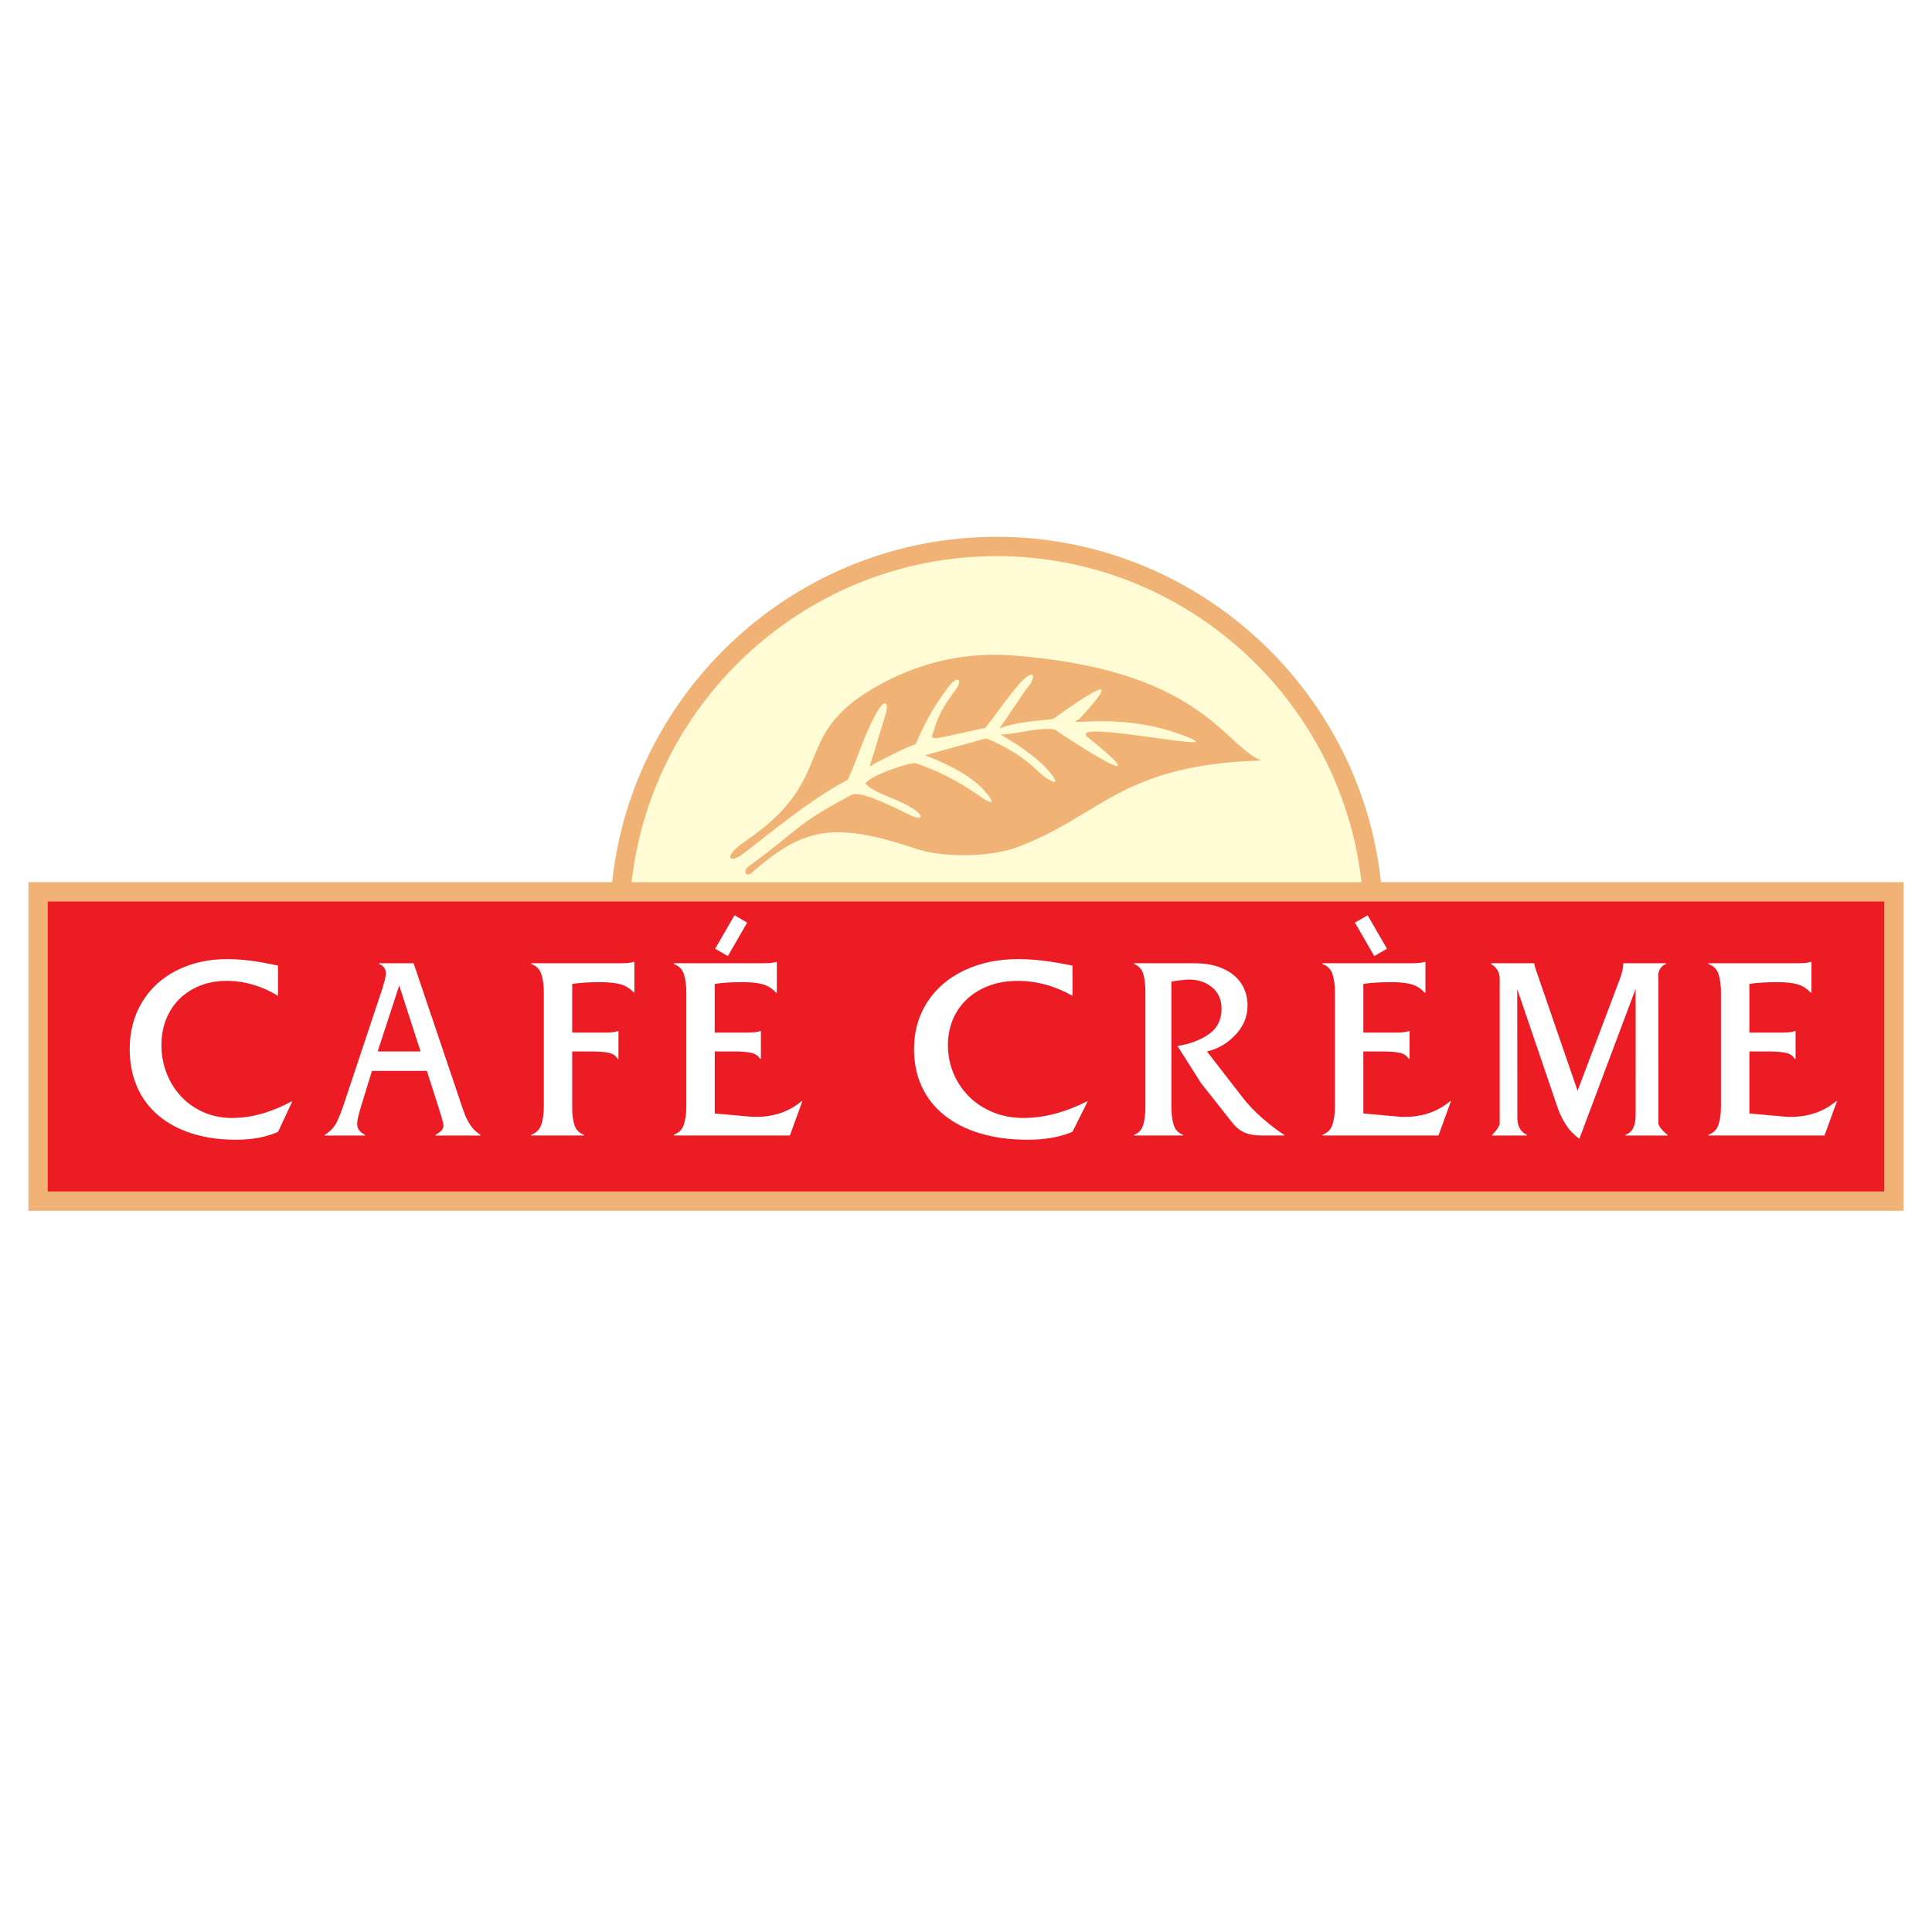 <?xml version="1.0" encoding="utf-8"?>
<!-- Generator: Adobe Illustrator 13.0.0, SVG Export Plug-In . SVG Version: 6.00 Build 14948)  -->
<!DOCTYPE svg PUBLIC "-//W3C//DTD SVG 1.0//EN" "http://www.w3.org/TR/2001/REC-SVG-20010904/DTD/svg10.dtd">
<svg version="1.0" id="Layer_1" xmlns="http://www.w3.org/2000/svg" xmlns:xlink="http://www.w3.org/1999/xlink" x="0px" y="0px"
	 width="192.756px" height="192.756px" viewBox="0 0 192.756 192.756" enable-background="new 0 0 192.756 192.756"
	 xml:space="preserve">
<g>
	<polygon fill-rule="evenodd" clip-rule="evenodd" fill="#FFFFFF" points="0,0 192.756,0 192.756,192.756 0,192.756 0,0 	"/>
	<path fill-rule="evenodd" clip-rule="evenodd" fill="#FFFCD5" d="M137.036,92.469h-75.22c0-20.715,16.895-37.61,37.61-37.61
		C120.142,54.859,137.036,71.754,137.036,92.469L137.036,92.469z"/>
	
		<polygon fill-rule="evenodd" clip-rule="evenodd" fill="#ED1C24" stroke="#000000" stroke-width="0.216" stroke-miterlimit="2.613" points="
		3.799,88.894 188.957,88.894 188.957,119.754 3.799,119.754 3.799,88.894 	"/>
	<path fill-rule="evenodd" clip-rule="evenodd" fill="#F0B375" d="M189.921,120.803H2.834V88.014h58.238
		c2.065-19.323,18.498-34.458,38.354-34.458c19.856,0,36.288,15.135,38.354,34.458h52.141V120.803L189.921,120.803z M4.764,89.943
		h183.229v28.93H4.764V89.943L4.764,89.943z M135.838,88.014H63.013c2.057-18.258,17.621-32.529,36.413-32.529
		C118.218,55.485,133.781,69.756,135.838,88.014L135.838,88.014z"/>
	<path fill-rule="evenodd" clip-rule="evenodd" fill="#FFFFFF" d="M174.534,104.906v6.186l3.527,0.314
		c0.129,0.018,0.333,0.025,0.605,0.025c1.769,0,3.277-0.521,4.531-1.566h0.079l-1.245,3.426h-11.579v-0.078
		c0.509-0.18,0.842-0.514,1.004-1.016c0.162-0.496,0.245-1.105,0.245-1.832v-0.727v-9.854v-0.754c0-0.73-0.079-1.34-0.24-1.837
		c-0.162-0.496-0.496-0.831-1.009-1.01v-0.078h8.886c0.629,0,1.064-0.043,1.305-0.135h0.088v3.064h-0.088
		c-0.389-0.426-0.842-0.709-1.36-0.844s-1.157-0.201-1.916-0.201c-1.199,0-2.143,0.061-2.833,0.18v4.854h3.31
		c0.593,0,0.995-0.053,1.217-0.154h0.083v2.77h-0.083c-0.194-0.318-0.499-0.518-0.911-0.605c-0.417-0.082-0.939-0.127-1.56-0.127
		H174.534L174.534,104.906z"/>
	<path fill-rule="evenodd" clip-rule="evenodd" fill="#FFFFFF" d="M157.395,108.828l4.191-11.076c0.259-0.683,0.37-1.228,0.37-1.62
		v-0.026h4.265v0.078c-0.51,0.162-0.874,0.684-0.765,1.541l0.005,14.434c0.151,0.361,0.453,0.715,0.9,1.055v0.078h-4.185v-0.078
		c0.674-0.223,1.012-0.877,1.012-1.955l-0.003-12.592l-5.618,14.963c-0.584-0.469-1.012-0.908-1.274-1.318
		c-0.264-0.408-0.615-0.998-0.901-1.836l-4.015-11.787c-0.003,4.258,0.008,8.566,0.008,12.797c0,0.865,0.312,1.439,0.938,1.729
		v0.078h-3.449v-0.078c0.325-0.301,0.575-0.641,0.752-1.02v-14.52c0-0.666-0.288-1.163-0.864-1.49v-0.078h4.318v0.026
		c0,0.208,0.145,0.587,0.346,1.17L157.395,108.828L157.395,108.828z"/>
	<path fill-rule="evenodd" clip-rule="evenodd" fill="#FFFFFF" d="M136.02,104.906v6.186l3.526,0.314
		c0.13,0.018,0.334,0.025,0.606,0.025c1.769,0,3.277-0.521,4.531-1.566h0.079l-1.246,3.426h-11.578v-0.078
		c0.509-0.18,0.842-0.514,1.004-1.016c0.162-0.496,0.245-1.105,0.245-1.832v-0.727v-9.854v-0.754c0-0.73-0.079-1.34-0.241-1.837
		c-0.161-0.496-0.495-0.831-1.008-1.01v-0.078h8.886c0.629,0,1.064-0.043,1.305-0.135h0.088v3.064h-0.088
		c-0.389-0.426-0.842-0.709-1.361-0.844c-0.518-0.135-1.156-0.201-1.915-0.201c-1.199,0-2.144,0.061-2.833,0.18v4.854h3.31
		c0.592,0,0.995-0.053,1.217-0.154h0.083v2.77h-0.083c-0.194-0.318-0.5-0.518-0.911-0.605c-0.417-0.082-0.94-0.127-1.56-0.127
		H136.02L136.02,104.906z"/>
	<path fill-rule="evenodd" clip-rule="evenodd" fill="#FFFFFF" d="M113.156,96.106h6.053c1.093,0,2.038,0.183,2.839,0.544
		c0.797,0.365,1.402,0.865,1.81,1.502c0.407,0.639,0.61,1.357,0.61,2.154c0,1.102-0.398,2.076-1.195,2.93
		c-0.792,0.848-1.746,1.406-2.852,1.67l3.665,4.732c0.518,0.652,1.145,1.301,1.878,1.941c0.737,0.645,1.487,1.213,2.246,1.711h-2.34
		c-0.686,0-1.259-0.102-1.716-0.301c-0.454-0.201-0.865-0.535-1.233-1.006l-3.106-3.939l-2.335-3.686
		c1.225-0.191,2.267-0.584,3.119-1.172c0.852-0.592,1.275-1.445,1.275-2.562c0-0.893-0.313-1.598-0.94-2.117
		c-0.628-0.518-1.407-0.777-2.339-0.777c-0.519,0.021-1.095,0.09-1.726,0.207v11.701v0.752c0,0.723,0.072,1.328,0.221,1.82
		s0.453,0.822,0.924,1.002v0.078h-4.857v-0.078c0.453-0.166,0.75-0.488,0.898-0.967c0.148-0.475,0.221-1.066,0.221-1.775v-0.832
		v-9.854v-0.857c0-0.705-0.072-1.293-0.216-1.769c-0.145-0.47-0.445-0.796-0.903-0.975V96.106L113.156,96.106z"/>
	<path fill-rule="evenodd" clip-rule="evenodd" fill="#FFFFFF" d="M107.001,96.346v3.008c-1.765-0.998-3.594-1.492-5.487-1.492
		c-1.334,0-2.53,0.27-3.588,0.812c-1.062,0.541-1.883,1.297-2.472,2.273c-0.588,0.975-0.88,2.088-0.88,3.338
		c0,0.949,0.178,1.863,0.529,2.738c0.351,0.875,0.864,1.652,1.532,2.336c0.667,0.68,1.473,1.215,2.413,1.602
		c0.938,0.389,1.957,0.58,3.06,0.58c2.026,0,4.132-0.549,6.321-1.646h0.084l-1.512,3.029c-1.266,0.527-2.754,0.789-4.474,0.789
		c-1.729,0-3.297-0.209-4.706-0.627c-1.403-0.414-2.604-1.02-3.588-1.807c-0.989-0.787-1.745-1.74-2.264-2.863
		c-0.519-1.119-0.776-2.369-0.776-3.744c0-1.762,0.44-3.33,1.325-4.695c0.885-1.367,2.12-2.426,3.702-3.169
		c1.586-0.745,3.38-1.119,5.388-1.119C103.126,95.688,104.925,95.906,107.001,96.346L107.001,96.346z"/>
	<path fill-rule="evenodd" clip-rule="evenodd" fill="#FFFFFF" d="M71.31,104.906v6.186l3.526,0.314
		c0.13,0.018,0.333,0.025,0.606,0.025c1.768,0,3.277-0.521,4.531-1.566h0.078l-1.245,3.426h-11.58v-0.078
		c0.509-0.18,0.842-0.514,1.004-1.016c0.162-0.496,0.245-1.105,0.245-1.832v-0.727v-9.854v-0.754c0-0.73-0.079-1.34-0.241-1.837
		c-0.162-0.496-0.495-0.831-1.009-1.01v-0.078h8.886c0.629,0,1.064-0.043,1.305-0.135h0.088v3.064h-0.088
		c-0.389-0.426-0.842-0.709-1.361-0.844c-0.518-0.135-1.157-0.201-1.916-0.201c-1.199,0-2.143,0.061-2.833,0.18v4.854h3.309
		c0.592,0,0.995-0.053,1.217-0.154h0.083v2.77h-0.083c-0.195-0.318-0.5-0.518-0.912-0.605c-0.417-0.082-0.939-0.127-1.56-0.127
		H71.31L71.31,104.906z"/>
	<path fill-rule="evenodd" clip-rule="evenodd" fill="#FFFFFF" d="M57.089,104.906v4.732v0.936c0,0.68,0.079,1.25,0.236,1.707
		c0.153,0.457,0.468,0.766,0.935,0.932v0.078h-5.257v-0.078c0.504-0.18,0.842-0.514,1.009-1.016
		c0.162-0.496,0.246-1.105,0.246-1.832v-0.727v-9.854v-0.754c0-0.73-0.083-1.34-0.246-1.837c-0.162-0.496-0.5-0.831-1.009-1.01
		v-0.078h8.895c0.63,0,1.065-0.043,1.31-0.135h0.083v3.033h-0.083c-0.384-0.412-0.838-0.682-1.356-0.816
		c-0.518-0.131-1.162-0.197-1.925-0.197c-1.195,0-2.143,0.061-2.837,0.18v4.854h3.337c0.574,0,0.972-0.053,1.194-0.154h0.083v2.77
		H61.62c-0.186-0.318-0.486-0.518-0.903-0.605c-0.421-0.082-0.944-0.127-1.564-0.127H57.089L57.089,104.906z"/>
	<path fill-rule="evenodd" clip-rule="evenodd" fill="#FFFFFF" d="M27.74,96.346v3.008c-1.652-0.998-3.364-1.492-5.137-1.492
		c-1.25,0-2.37,0.27-3.36,0.812c-0.995,0.541-1.763,1.297-2.314,2.273c-0.551,0.975-0.824,2.088-0.824,3.338
		c0,0.949,0.167,1.863,0.496,2.738s0.81,1.652,1.435,2.336c0.625,0.68,1.379,1.215,2.258,1.602c0.879,0.389,1.833,0.58,2.865,0.58
		c1.898,0,3.869-0.549,5.92-1.646h0.079l-1.417,3.029c-1.185,0.527-2.578,0.789-4.188,0.789c-1.62,0-3.087-0.209-4.406-0.627
		c-1.314-0.414-2.439-1.02-3.36-1.807c-0.926-0.787-1.634-1.74-2.12-2.863c-0.486-1.119-0.727-2.369-0.727-3.744
		c0-1.762,0.412-3.33,1.241-4.695c0.828-1.367,1.985-2.426,3.466-3.169c1.486-0.745,3.165-1.119,5.044-1.119
		C24.112,95.688,25.796,95.906,27.74,96.346L27.74,96.346z"/>
	<path fill-rule="evenodd" clip-rule="evenodd" fill="#FFFFFF" d="M41.962,104.906l-2.132-6.58l-2.151,6.58H41.962L41.962,104.906z
		 M42.589,106.844H37.11l-1.132,3.684c-0.229,0.762-0.344,1.287-0.344,1.592c0,0.488,0.261,0.854,0.779,1.094v0.078H32.41v-0.078
		c0.551-0.336,0.954-0.762,1.208-1.289c0.254-0.523,0.555-1.328,0.907-2.42l3.63-10.891c0.232-0.77,0.345-1.258,0.345-1.463
		c0-0.479-0.225-0.8-0.671-0.966v-0.078h3.438l4.526,13.398c0.257,0.783,0.457,1.35,0.591,1.705c0.138,0.357,0.33,0.723,0.58,1.094
		c0.25,0.369,0.569,0.674,0.957,0.91v0.078h-4.46v-0.078c0.525-0.275,0.787-0.58,0.787-0.914c0-0.18-0.16-0.771-0.479-1.771
		L42.589,106.844L42.589,106.844z"/>
	<path fill-rule="evenodd" clip-rule="evenodd" fill="#F0B375" d="M94.38,68.868c1.167-1.723,1.803-1.043,0.867,0.067
		c-1.035,1.461-1.558,2.198-2.094,4.007c-0.445,1.126-0.249,0.816,5.164-0.323c1.35-1.751,1.997-2.778,3.347-4.349
		c1.684-1.904,1.757-0.587,0.741,0.462l-2.677,3.938c1.784-0.675,3.714-0.731,5.325-0.927c4.904-3.508,6.662-4.35,2.622-0.003
		c-1.962,0.929,4.287-1.009,11.178,1.95c3.329,1.43-12.672-2.027-10.288-0.109c5.598,4.503,2.647,3.237-3.336-0.8
		c-1.617-0.245-3.561,0.438-5.406,0.517c1.448,0.798,3.427,2.133,4.496,3.285c2,2.154,0.489,1.562-0.897,0.235
		c-1.358-1.301-3.131-2.392-5.032-3.149c-1.483,0.395-4.599,1.273-6.073,1.683c2.913,1.164,4.749,2.238,5.916,3.554
		c0.96,1.084,1.061,1.603-0.526,0.497c-1.952-1.358-4.044-2.515-6.417-3.269c-0.708-0.002-4.166,1.1-4.96,2.016
		c0.906,1.092,3.264,1.466,4.935,2.654c1.015,0.723,0.633,1.074-0.531,0.491c-2.577-1.291-5.228-2.498-5.904-1.923
		c-5.684,3.033-5.045,3.379-10.096,7.028c-0.707,0.511-0.272,1.143,0.245,0.692c4.973-4.328,7.915-5.283,16.393-2.417
		c2.788,0.942,7.476,0.82,10.006-0.111c8.482-3.122,10.349-8.264,24.416-8.686c-3.792-1.662-6.046-9.064-24.802-10.487
		c-4.615-0.35-8.962,0.663-12.849,2.717c-9.73,5.146-4.155,9.251-13.773,15.818c-2.297,1.568-1.564,2.197-0.453,1.41
		c1.637-1.159,6.77-5.553,10.664-7.537c1.138-2.507,1.434-3.977,2.734-6.435c0.983-1.857,1.413-1.3,1.028-0.042l-1.577,5.15
		c0.674-0.436,3.935-2.06,4.565-2.212C92.32,72.051,93.027,70.714,94.38,68.868L94.38,68.868z"/>
	<polygon fill-rule="evenodd" clip-rule="evenodd" fill="#FFFFFF" points="73.28,91.318 74.547,92.049 72.618,95.39 71.351,94.658 
		73.28,91.318 	"/>
	<polygon fill-rule="evenodd" clip-rule="evenodd" fill="#FFFFFF" points="136.449,91.318 135.182,92.049 137.11,95.39 
		138.377,94.658 136.449,91.318 	"/>
</g>
</svg>
